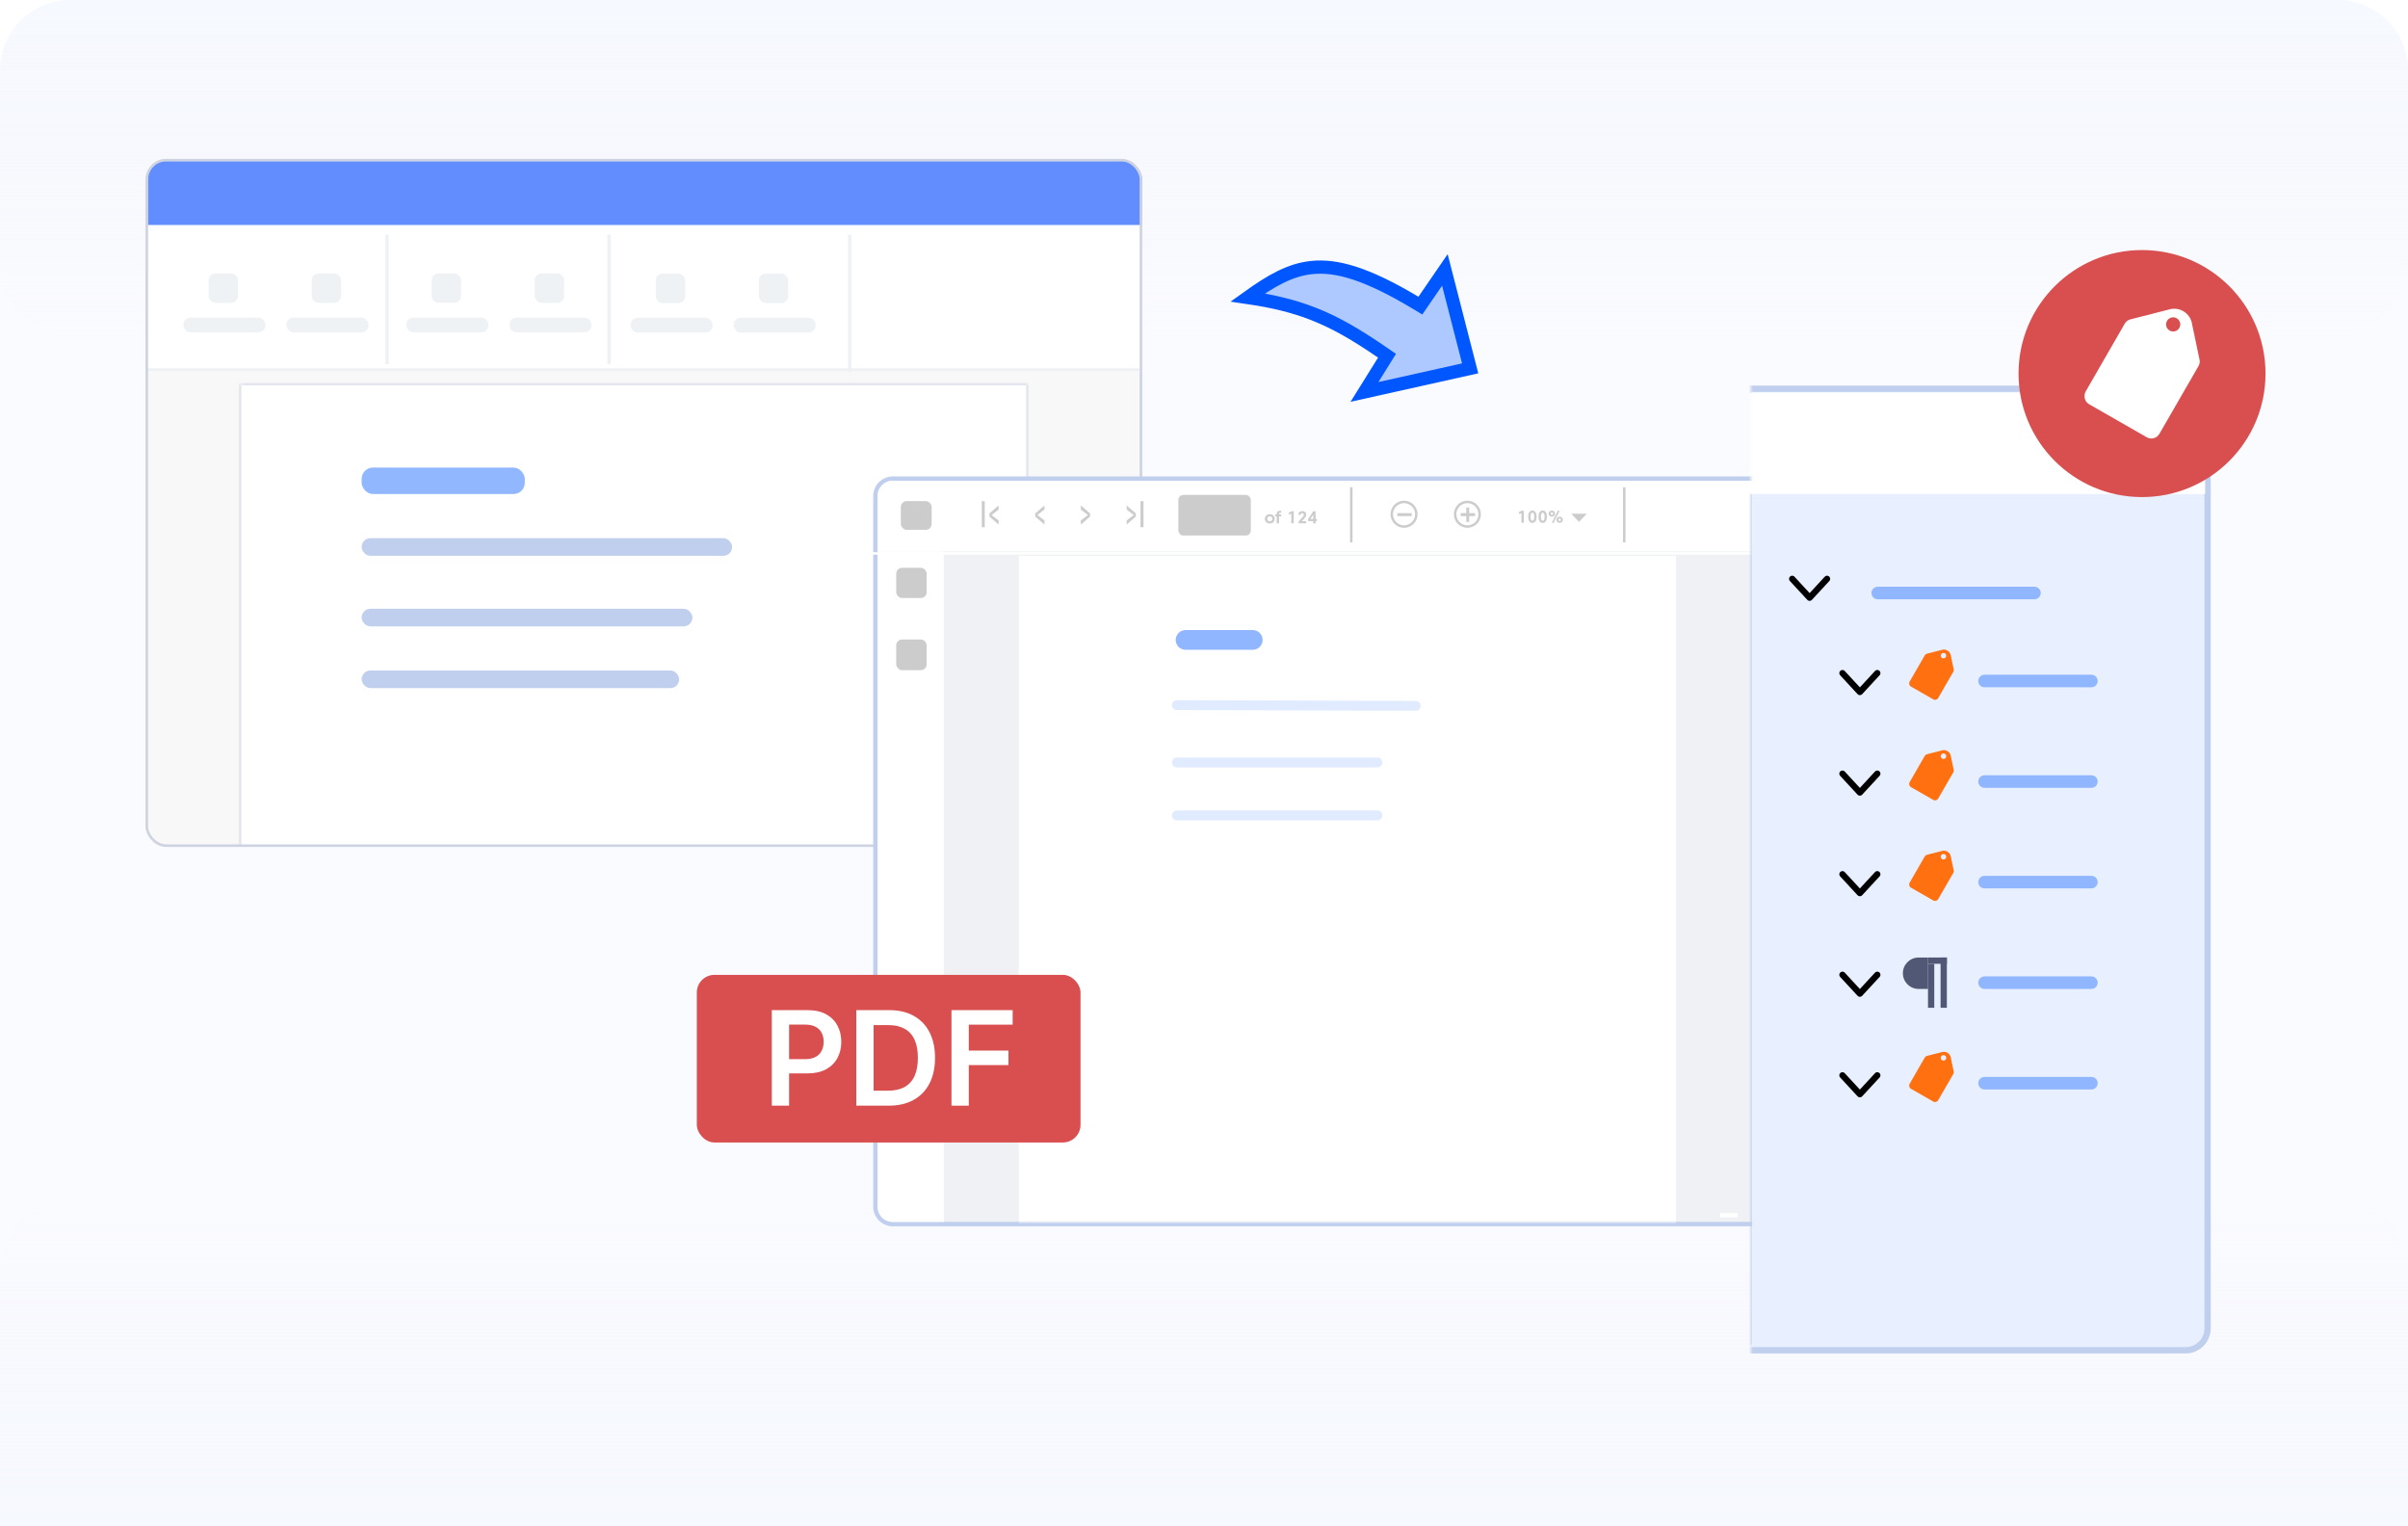 <svg width="546" height="346" viewBox="0 0 546 346" fill="none" xmlns="http://www.w3.org/2000/svg">
<g clip-path="url(#clip0_23959_29487)">
<path opacity="0.5" d="M0 16C0 7.163 7.163 0 16 0H530C538.837 0 546 7.163 546 16V346H0V16Z" fill="#F6F9FF"/>
<path d="M0 346H546V288C546 279.163 538.837 272 530 272H16C7.163 272 0 279.163 0 288V346Z" fill="url(#paint0_linear_23959_29487)"/>
<path d="M0 16C0 7.163 7.163 0 16 0H530C538.837 0 546 7.163 546 16V60C546 68.837 538.837 76 530 76H16C7.163 76 0 68.837 0 60V16Z" fill="url(#paint1_linear_23959_29487)"/>
<g clip-path="url(#clip1_23959_29487)">
<mask id="mask0_23959_29487" style="mask-type:alpha" maskUnits="userSpaceOnUse" x="33" y="36" width="274" height="173">
<rect x="33.549" y="36.549" width="272.196" height="171.22" fill="#F0F6C2" stroke="#DFE8AB" stroke-width="1.098"/>
</mask>
<g mask="url(#mask0_23959_29487)">
<path d="M32 41.692C32 39.101 34.101 37 36.692 37H254.308C256.899 37 259 39.101 259 41.692V187.308C259 189.899 256.899 192 254.308 192H36.692C34.101 192 32 189.899 32 187.308V41.692Z" fill="#F8F8F8"/>
<mask id="path-8-inside-1_23959_29487" fill="white">
<path d="M54.43 87.022H233V192H54.43V87.022Z"/>
</mask>
<path d="M54.43 87.022H233V192H54.43V87.022Z" fill="white"/>
<path d="M54.43 87.022V86.729H54.136V87.022H54.43ZM233 87.022H233.293V86.729H233V87.022ZM54.43 87.316H233V86.729H54.43V87.316ZM232.707 87.022V192H233.293V87.022H232.707ZM54.723 192V87.022H54.136V192H54.723Z" fill="#CED3E2" mask="url(#path-8-inside-1_23959_29487)"/>
<path d="M33.002 40.691C33.002 38.424 34.84 36.586 37.107 36.586H265.942C268.209 36.586 270.047 38.424 270.047 40.691V83.503H33.002V40.691Z" fill="white"/>
<path d="M33.5 40.605C33.5 38.338 35.338 36.5 37.605 36.5H255.895C258.162 36.5 260 38.338 260 40.605V51H33.5V40.605Z" fill="#618DFF"/>
<path d="M87.754 53.201V82.588" stroke="#EFF2F5" stroke-width="0.78"/>
<path d="M138.105 53.153V82.54" stroke="#EFF2F5" stroke-width="0.78"/>
<path d="M192.67 53.201V84.317" stroke="#EFF2F5" stroke-width="0.78"/>
<rect x="47.301" y="61.98" width="6.679" height="6.679" rx="1.559" fill="#EFF2F5"/>
<rect x="41.578" y="71.997" width="18.605" height="3.339" rx="1.559" fill="#EFF2F5"/>
<rect x="148.691" y="62.027" width="6.679" height="6.679" rx="1.559" fill="#EFF2F5"/>
<rect x="142.971" y="72.045" width="18.605" height="3.339" rx="1.559" fill="#EFF2F5"/>
<rect x="97.863" y="61.978" width="6.679" height="6.679" rx="1.559" fill="#EFF2F5"/>
<rect x="92.141" y="71.996" width="18.605" height="3.339" rx="1.559" fill="#EFF2F5"/>
<rect x="70.668" y="61.98" width="6.679" height="6.679" rx="1.559" fill="#EFF2F5"/>
<rect x="64.947" y="71.997" width="18.605" height="3.339" rx="1.559" fill="#EFF2F5"/>
<rect x="172.062" y="62.027" width="6.679" height="6.679" rx="1.559" fill="#EFF2F5"/>
<rect x="166.342" y="72.045" width="18.605" height="3.339" rx="1.559" fill="#EFF2F5"/>
<rect x="121.242" y="61.98" width="6.679" height="6.679" rx="1.559" fill="#EFF2F5"/>
<rect x="115.52" y="71.997" width="18.605" height="3.339" rx="1.559" fill="#EFF2F5"/>
<path fill-rule="evenodd" clip-rule="evenodd" d="M33.588 84.09V83.504H379.039V84.09H33.588Z" fill="#EFF2F5"/>
</g>
</g>
<rect x="33.293" y="36.293" width="225.414" height="155.414" rx="4.399" stroke="#CED3E2" stroke-width="0.586"/>
<rect x="82" y="106" width="37" height="6" rx="2.568" fill="#90B7FF"/>
<rect x="82" y="122" width="84" height="4" rx="2" fill="#BFCFED"/>
<rect x="82" y="138" width="75" height="4" rx="2" fill="#BFCFED"/>
<rect x="82" y="152" width="72" height="4" rx="2" fill="#BFCFED"/>
<g filter="url(#filter0_f_23959_29487)">
<path d="M202.461 108.5H475.531C477.721 108.5 479.496 110.275 479.496 112.465V273.535C479.496 275.725 477.721 277.5 475.531 277.5H202.461C200.271 277.5 198.496 275.725 198.496 273.535V112.465C198.496 110.275 200.271 108.5 202.461 108.5Z" fill="#F0F1F4" stroke="#BFCFED"/>
<mask id="mask1_23959_29487" style="mask-type:alpha" maskUnits="userSpaceOnUse" x="223" y="114" width="178" height="163">
<path d="M223.002 118.465C223.002 115.999 225.001 114 227.467 114H395.537C398.003 114 400.002 115.999 400.002 118.465V277H223.002V118.465Z" fill="white"/>
</mask>
<g mask="url(#mask1_23959_29487)">
<path d="M231.002 126H380.002V278H231.002V126Z" fill="white"/>
</g>
<path d="M213.998 125L213.998 277L202.347 277C200.497 277 198.998 275.501 198.998 273.651L198.998 125L213.998 125Z" fill="white"/>
<rect x="203.211" y="128.719" width="6.907" height="6.855" rx="1.33" fill="#CDCCCC"/>
<rect x="203.211" y="144.968" width="6.907" height="6.965" rx="1.33" fill="#CDCCCC"/>
<path d="M199 112.349C199 110.499 200.499 109 202.349 109H475.651C477.501 109 479 110.499 479 112.349V125H199V112.349Z" fill="white"/>
<rect x="204.254" y="113.597" width="6.99" height="6.513" rx="1.33" fill="#CDCCCC"/>
<path d="M224.831 116.762L226.434 117.981V118.925L224.34 117.099V116.396L226.434 114.575V115.519L224.831 116.762Z" fill="#CDCCCC"/>
<path d="M235.224 116.762L236.827 117.981V118.925L234.732 117.099V116.396L236.827 114.575V115.519L235.224 116.762Z" fill="#CDCCCC"/>
<path d="M222.951 113.604V119.52" stroke="#CDCCCC" stroke-width="0.67"/>
<path d="M257.065 116.762L255.462 117.981V118.925L257.557 117.099V116.396L255.462 114.575V115.519L257.065 116.762Z" fill="#CDCCCC"/>
<path d="M246.676 116.762L245.073 117.981V118.925L247.168 117.099V116.396L245.073 114.575V115.519L246.676 116.762Z" fill="#CDCCCC"/>
<path d="M258.945 113.604V119.52" stroke="#CDCCCC" stroke-width="0.67"/>
<rect x="267.261" y="112.249" width="16.274" height="9.105" rx="1.06" fill="#CDCCCC" stroke="#CDCCCC" stroke-width="0.112"/>
<path d="M286.793 117.621C286.793 118.211 287.272 118.676 287.912 118.676C288.554 118.676 289.031 118.211 289.031 117.621C289.031 117.031 288.554 116.566 287.912 116.566C287.272 116.566 286.793 117.031 286.793 117.621ZM287.33 117.621C287.33 117.294 287.583 117.039 287.912 117.039C288.243 117.039 288.496 117.294 288.496 117.621C288.496 117.95 288.243 118.203 287.912 118.203C287.583 118.203 287.33 117.95 287.33 117.621Z" fill="#CDCCCC"/>
<path d="M290.508 115.808C290.445 115.798 290.358 115.788 290.276 115.788C289.751 115.788 289.484 116.022 289.484 116.498V116.613H289.144V117.078H289.484V118.629H290.019V117.078H290.508V116.613H290.019V116.504C290.019 116.315 290.105 116.224 290.327 116.224C290.383 116.224 290.455 116.228 290.508 116.234V115.808Z" fill="#CDCCCC"/>
<path d="M292.856 115.905L292.142 116.286L292.356 116.668L292.798 116.43V118.629H293.345V115.905H292.856Z" fill="#CDCCCC"/>
<path d="M295.801 117.471C296.057 117.193 296.18 116.963 296.18 116.654C296.18 116.171 295.797 115.858 295.285 115.858C294.773 115.858 294.4 116.199 294.376 116.703H294.894C294.913 116.491 295.065 116.333 295.279 116.333C295.487 116.333 295.637 116.481 295.637 116.687C295.637 116.854 295.563 116.994 295.376 117.197L294.468 118.187V118.629H296.153V118.158H295.17L295.801 117.471Z" fill="#CDCCCC"/>
<path d="M296.598 118.135H297.762V118.629H298.299V118.135H298.591V117.654H298.299V115.905H297.776L296.598 117.668V118.135ZM297.126 117.658L297.762 116.705V117.658H297.126Z" fill="#CDCCCC"/>
<path d="M345.032 115.779L344.318 116.16L344.532 116.542L344.974 116.304V118.503H345.521V115.779H345.032Z" fill="#CDCCCC"/>
<path d="M346.504 117.141C346.504 117.943 346.823 118.55 347.461 118.55C348.099 118.55 348.418 117.943 348.418 117.141C348.418 116.341 348.099 115.732 347.461 115.732C346.823 115.732 346.504 116.341 346.504 117.141ZM347.041 117.141C347.041 116.588 347.167 116.227 347.461 116.227C347.755 116.227 347.881 116.588 347.881 117.141C347.881 117.696 347.755 118.058 347.461 118.058C347.167 118.058 347.041 117.696 347.041 117.141Z" fill="#CDCCCC"/>
<path d="M348.849 117.141C348.849 117.943 349.168 118.55 349.806 118.55C350.444 118.55 350.763 117.943 350.763 117.141C350.763 116.341 350.444 115.732 349.806 115.732C349.168 115.732 348.849 116.341 348.849 117.141ZM349.386 117.141C349.386 116.588 349.512 116.227 349.806 116.227C350.1 116.227 350.226 116.588 350.226 117.141C350.226 117.696 350.1 118.058 349.806 118.058C349.512 118.058 349.386 117.696 349.386 117.141Z" fill="#CDCCCC"/>
<path d="M351.894 118.421L352.213 118.604L353.616 115.88L353.299 115.697L351.894 118.421ZM351.612 116.45C351.612 116.3 351.719 116.17 351.878 116.17C352.038 116.17 352.145 116.3 352.145 116.45C352.145 116.6 352.038 116.731 351.878 116.731C351.719 116.731 351.612 116.6 351.612 116.45ZM351.141 116.45C351.141 116.839 351.456 117.149 351.878 117.149C352.301 117.149 352.616 116.839 352.616 116.45C352.616 116.061 352.301 115.752 351.878 115.752C351.456 115.752 351.141 116.061 351.141 116.45ZM353.384 117.832C353.384 117.682 353.491 117.552 353.651 117.552C353.811 117.552 353.918 117.682 353.918 117.832C353.918 117.982 353.811 118.112 353.651 118.112C353.491 118.112 353.384 117.982 353.384 117.832ZM352.914 117.832C352.914 118.221 353.229 118.53 353.651 118.53C354.073 118.53 354.388 118.221 354.388 117.832C354.388 117.443 354.073 117.133 353.651 117.133C353.229 117.133 352.914 117.443 352.914 117.832Z" fill="#CDCCCC"/>
<path d="M321.147 116.58C321.147 118.123 319.898 119.373 318.36 119.373C316.822 119.373 315.574 118.123 315.574 116.58C315.574 115.037 316.822 113.787 318.36 113.787C319.898 113.787 321.147 115.037 321.147 116.58Z" stroke="#CDCCCC" stroke-width="0.558"/>
<path d="M316.826 116.665H320.096" stroke="#CDCCCC" stroke-width="0.67"/>
<path d="M332.803 118.322L332.803 115.045" stroke="#CDCCCC" stroke-width="0.67"/>
<path d="M335.508 116.58C335.508 118.123 334.26 119.373 332.722 119.373C331.183 119.373 329.935 118.123 329.935 116.58C329.935 115.037 331.183 113.787 332.722 113.787C334.26 113.787 335.508 115.037 335.508 116.58Z" stroke="#CDCCCC" stroke-width="0.558"/>
<path d="M331.188 116.665H334.457" stroke="#CDCCCC" stroke-width="0.67"/>
<path d="M358.027 118.303L356.257 116.459L359.797 116.459L358.027 118.303Z" fill="#CDCCCC"/>
<path d="M368.291 110.458V122.952" stroke="#CDCCCC" stroke-width="0.558"/>
<path d="M306.398 110.458V122.952" stroke="#CDCCCC" stroke-width="0.558"/>
<path d="M197.668 125.46H419.547" stroke="white" stroke-width="0.558"/>
<path d="M266.848 159.854L321 160.012" stroke="#E0EBFF" stroke-width="2.233" stroke-linecap="round"/>
<path d="M266.848 172.854H312.326" stroke="#E0EBFF" stroke-width="2.233" stroke-linecap="round"/>
<path d="M266.848 184.853H312.326" stroke="#E0EBFF" stroke-width="2.233" stroke-linecap="round"/>
<path d="M268.818 145.072H284.057" stroke="#90B6FF" stroke-width="4.465" stroke-linecap="round"/>
<path d="M420.916 143.153H448.754" stroke="#90B6FF" stroke-width="2.233" stroke-linecap="round"/>
<path d="M405.719 140.641L408.813 143.99L411.906 140.641" stroke="black" stroke-width="1.116" stroke-linecap="round" stroke-linejoin="round"/>
<path d="M439.893 158.781H458.869" stroke="#90B6FF" stroke-width="2.233" stroke-linecap="round"/>
<path d="M414.649 157.386L417.742 160.734L420.836 157.386" stroke="black" stroke-width="1.116" stroke-linecap="round" stroke-linejoin="round"/>
<path fill-rule="evenodd" clip-rule="evenodd" d="M429.62 153.942L432.269 153.264C432.937 153.042 433.651 153.406 433.864 154.076L434.4 156.631C434.456 156.805 434.433 156.996 434.34 157.154L431.652 161.812C431.472 162.115 431.086 162.219 430.786 162.045L426.805 159.765C426.5 159.588 426.412 159.173 426.594 158.866L429.268 154.226C429.348 154.092 429.473 153.991 429.62 153.942ZM432.599 154.768C432.868 154.768 433.087 154.549 433.087 154.279C433.087 154.01 432.868 153.791 432.599 153.791C432.329 153.791 432.111 154.01 432.111 154.279C432.111 154.549 432.329 154.768 432.599 154.768Z" fill="#FF7110"/>
<path d="M439.893 176.642H458.869" stroke="#90B6FF" stroke-width="2.233" stroke-linecap="round"/>
<path d="M439.893 194.502H458.869" stroke="#90B6FF" stroke-width="2.233" stroke-linecap="round"/>
<path d="M439.893 212.363H458.869" stroke="#90B6FF" stroke-width="2.233" stroke-linecap="round"/>
<path d="M439.893 230.223H458.869" stroke="#90B6FF" stroke-width="2.233" stroke-linecap="round"/>
<path d="M414.649 175.247L417.742 178.596L420.836 175.247" stroke="black" stroke-width="1.116" stroke-linecap="round" stroke-linejoin="round"/>
<path d="M414.649 193.107L417.742 196.456L420.836 193.107" stroke="black" stroke-width="1.116" stroke-linecap="round" stroke-linejoin="round"/>
<path d="M414.649 210.967L417.742 214.315L420.836 210.967" stroke="black" stroke-width="1.116" stroke-linecap="round" stroke-linejoin="round"/>
<path d="M414.649 228.828L417.742 232.177L420.836 228.828" stroke="black" stroke-width="1.116" stroke-linecap="round" stroke-linejoin="round"/>
<path fill-rule="evenodd" clip-rule="evenodd" d="M429.62 171.803L432.269 171.125C432.937 170.903 433.651 171.266 433.864 171.936L434.4 174.492C434.456 174.666 434.433 174.856 434.34 175.015L431.652 179.673C431.472 179.976 431.086 180.08 430.786 179.905L426.805 177.625C426.5 177.449 426.412 177.034 426.594 176.727L429.268 172.087C429.348 171.952 429.473 171.852 429.62 171.803ZM432.599 172.626C432.868 172.626 433.087 172.408 433.087 172.138C433.087 171.869 432.868 171.65 432.599 171.65C432.329 171.65 432.111 171.869 432.111 172.138C432.111 172.408 432.329 172.626 432.599 172.626Z" fill="#FF7110"/>
<path fill-rule="evenodd" clip-rule="evenodd" d="M429.62 189.663L432.269 188.985C432.937 188.763 433.651 189.126 433.864 189.797L434.4 192.352C434.456 192.526 434.433 192.717 434.34 192.875L431.652 197.533C431.472 197.836 431.086 197.94 430.786 197.766L426.805 195.486C426.5 195.309 426.412 194.894 426.594 194.587L429.268 189.947C429.348 189.813 429.473 189.712 429.62 189.663ZM432.599 190.487C432.868 190.487 433.087 190.269 433.087 189.999C433.087 189.729 432.868 189.511 432.599 189.511C432.329 189.511 432.111 189.729 432.111 189.999C432.111 190.269 432.329 190.487 432.599 190.487Z" fill="#FF7110"/>
<path fill-rule="evenodd" clip-rule="evenodd" d="M429.62 225.384L432.269 224.706C432.937 224.484 433.651 224.847 433.864 225.517L434.4 228.073C434.456 228.247 434.433 228.437 434.34 228.596L431.652 233.254C431.472 233.557 431.086 233.661 430.786 233.487L426.805 231.206C426.5 231.03 426.412 230.615 426.594 230.308L429.268 225.668C429.348 225.534 429.473 225.433 429.62 225.384ZM432.599 226.208C432.868 226.208 433.087 225.989 433.087 225.72C433.087 225.45 432.868 225.232 432.599 225.232C432.329 225.232 432.111 225.45 432.111 225.72C432.111 225.989 432.329 226.208 432.599 226.208Z" fill="#FF7110"/>
<path d="M425.385 210.688C425.385 209.147 426.634 207.897 428.175 207.897H429.85V213.479H428.175C426.634 213.479 425.385 212.229 425.385 210.688V210.688Z" fill="#505875"/>
<rect x="429.85" y="207.897" width="3.349" height="1.116" fill="#505875"/>
<rect x="430.965" y="209.014" width="7.814" height="1.116" transform="rotate(90 430.965 209.014)" fill="#505875"/>
<rect x="433.199" y="207.897" width="8.93" height="1.116" transform="rotate(90 433.199 207.897)" fill="#505875"/>
</g>
<g filter="url(#filter1_d_23959_29487)">
<mask id="mask2_23959_29487" style="mask-type:alpha" maskUnits="userSpaceOnUse" x="397" y="82" width="117" height="227">
<rect x="397.002" y="82" width="116" height="227" fill="#D9D9D9"/>
</mask>
<g mask="url(#mask2_23959_29487)">
<path d="M146.519 84.132H495.573C498.327 84.132 500.559 86.365 500.559 89.119V297.126C500.559 299.88 498.327 302.113 495.573 302.113H146.519C143.765 302.113 141.533 299.88 141.533 297.126V89.119C141.533 86.365 143.765 84.132 146.519 84.132Z" fill="#E8F0FF" stroke="#BFCFED" stroke-width="1.425"/>
<mask id="mask3_23959_29487" style="mask-type:alpha" maskUnits="userSpaceOnUse" x="376" y="83" width="23" height="218">
<path d="M376.998 88.699C376.998 85.552 379.55 83 382.697 83H398.998V301H376.998V88.699Z" fill="white"/>
</mask>
<g mask="url(#mask3_23959_29487)">
<path d="M216.33 83.748H396.912V302.468H210.987V89.09C210.987 86.14 213.379 83.748 216.33 83.748Z" fill="white" stroke="#BFCFED" stroke-width="0.712"/>
</g>
<path d="M392 85H495.726C498.086 85 500 86.914 500 89.274V108H392V85Z" fill="white"/>
<path d="M425.768 130.435H461.297" stroke="#90B6FF" stroke-width="2.849" stroke-linecap="round"/>
<path d="M406.371 127.229L410.319 131.503L414.268 127.229" stroke="black" stroke-width="1.425" stroke-linecap="round" stroke-linejoin="round"/>
<path d="M449.988 150.381H474.208" stroke="#90B6FF" stroke-width="2.849" stroke-linecap="round"/>
<path d="M417.768 148.601L421.716 152.875L425.664 148.601" stroke="black" stroke-width="1.425" stroke-linecap="round" stroke-linejoin="round"/>
<path fill-rule="evenodd" clip-rule="evenodd" d="M436.874 144.206L440.256 143.341C441.108 143.058 442.02 143.521 442.291 144.377L442.976 147.638C443.046 147.86 443.018 148.104 442.898 148.306L439.468 154.251C439.239 154.637 438.746 154.77 438.362 154.548L433.281 151.637C432.893 151.412 432.78 150.883 433.013 150.491L436.425 144.569C436.527 144.397 436.686 144.269 436.874 144.206ZM440.678 145.256C441.022 145.256 441.301 144.977 441.301 144.633C441.301 144.289 441.022 144.01 440.678 144.01C440.334 144.01 440.055 144.289 440.055 144.633C440.055 144.977 440.334 145.256 440.678 145.256Z" fill="#FF7110"/>
<path d="M449.988 173.176H474.208" stroke="#90B6FF" stroke-width="2.849" stroke-linecap="round"/>
<path d="M449.988 195.973H474.208" stroke="#90B6FF" stroke-width="2.849" stroke-linecap="round"/>
<path d="M449.988 218.768H474.208" stroke="#90B6FF" stroke-width="2.849" stroke-linecap="round"/>
<path d="M449.988 241.562H474.208" stroke="#90B6FF" stroke-width="2.849" stroke-linecap="round"/>
<path d="M417.768 171.395L421.716 175.669L425.664 171.395" stroke="black" stroke-width="1.425" stroke-linecap="round" stroke-linejoin="round"/>
<path d="M417.768 194.19L421.716 198.464L425.664 194.19" stroke="black" stroke-width="1.425" stroke-linecap="round" stroke-linejoin="round"/>
<path d="M417.768 216.987L421.716 221.261L425.664 216.987" stroke="black" stroke-width="1.425" stroke-linecap="round" stroke-linejoin="round"/>
<path d="M417.768 239.782L421.716 244.056L425.664 239.782" stroke="black" stroke-width="1.425" stroke-linecap="round" stroke-linejoin="round"/>
<path fill-rule="evenodd" clip-rule="evenodd" d="M436.874 167L440.256 166.135C441.108 165.852 442.02 166.315 442.291 167.171L442.976 170.432C443.046 170.654 443.018 170.897 442.898 171.1L439.468 177.045C439.239 177.431 438.746 177.564 438.362 177.342L433.281 174.431C432.893 174.206 432.78 173.677 433.013 173.285L436.425 167.363C436.527 167.191 436.686 167.063 436.874 167ZM440.678 168.052C441.022 168.052 441.301 167.773 441.301 167.429C441.301 167.085 441.022 166.806 440.678 166.806C440.334 166.806 440.055 167.085 440.055 167.429C440.055 167.773 440.334 168.052 440.678 168.052Z" fill="#FF7110"/>
<path fill-rule="evenodd" clip-rule="evenodd" d="M436.874 189.796L440.256 188.931C441.108 188.648 442.02 189.111 442.291 189.967L442.976 193.228C443.046 193.45 443.018 193.693 442.898 193.896L439.468 199.841C439.239 200.227 438.746 200.36 438.362 200.138L433.281 197.227C432.893 197.002 432.78 196.472 433.013 196.081L436.425 190.158C436.527 189.987 436.686 189.858 436.874 189.796ZM440.678 190.848C441.022 190.848 441.301 190.569 441.301 190.225C441.301 189.881 441.022 189.602 440.678 189.602C440.334 189.602 440.055 189.881 440.055 190.225C440.055 190.569 440.334 190.848 440.678 190.848Z" fill="#FF7110"/>
<path fill-rule="evenodd" clip-rule="evenodd" d="M436.874 235.388L440.256 234.523C441.108 234.239 442.02 234.703 442.291 235.559L442.976 238.82C443.046 239.042 443.018 239.285 442.898 239.487L439.468 245.432C439.239 245.819 438.746 245.952 438.362 245.729L433.281 242.819C432.893 242.594 432.78 242.064 433.013 241.673L436.425 235.75C436.527 235.579 436.686 235.45 436.874 235.388ZM440.678 236.439C441.022 236.439 441.301 236.161 441.301 235.816C441.301 235.472 441.022 235.193 440.678 235.193C440.334 235.193 440.055 235.472 440.055 235.816C440.055 236.161 440.334 236.439 440.678 236.439Z" fill="#FF7110"/>
<path d="M431.465 216.631C431.465 214.664 433.06 213.069 435.027 213.069H437.164V220.193H435.027C433.06 220.193 431.465 218.598 431.465 216.631V216.631Z" fill="#505875"/>
<rect x="437.164" y="213.069" width="4.274" height="1.425" fill="#505875"/>
<rect x="438.586" y="214.494" width="9.973" height="1.425" transform="rotate(90 438.586 214.494)" fill="#505875"/>
<rect x="441.439" y="213.069" width="11.398" height="1.425" transform="rotate(90 441.439 213.069)" fill="#505875"/>
</g>
</g>
<rect x="158" y="221" width="87" height="38" rx="4" fill="#D94E4E"/>
<path d="M175 250.656V229H183.122C184.785 229 186.181 229.31 187.309 229.93C188.444 230.551 189.3 231.404 189.879 232.489C190.464 233.568 190.756 234.795 190.756 236.169C190.756 237.558 190.464 238.792 189.879 239.87C189.293 240.949 188.43 241.798 187.288 242.419C186.146 243.032 184.739 243.339 183.069 243.339H177.686V240.113H182.54C183.513 240.113 184.309 239.944 184.93 239.606C185.55 239.267 186.008 238.802 186.304 238.21C186.608 237.618 186.759 236.938 186.759 236.169C186.759 235.401 186.608 234.724 186.304 234.139C186.008 233.554 185.547 233.099 184.919 232.775C184.299 232.444 183.499 232.278 182.519 232.278H178.924V250.656H175Z" fill="white"/>
<path d="M201.502 250.656H194.164V229H201.65C203.801 229 205.648 229.433 207.191 230.3C208.742 231.161 209.934 232.398 210.765 234.012C211.597 235.626 212.013 237.558 212.013 239.807C212.013 242.063 211.594 244.001 210.755 245.623C209.923 247.244 208.721 248.488 207.149 249.355C205.584 250.222 203.702 250.656 201.502 250.656ZM198.087 247.262H201.312C202.821 247.262 204.079 246.987 205.087 246.437C206.095 245.88 206.853 245.052 207.361 243.952C207.868 242.845 208.122 241.463 208.122 239.807C208.122 238.15 207.868 236.775 207.361 235.683C206.853 234.583 206.102 233.762 205.108 233.219C204.121 232.669 202.895 232.394 201.428 232.394H198.087V247.262Z" fill="white"/>
<path d="M215.742 250.656V229H229.615V232.288H219.665V238.168H228.664V241.456H219.665V250.656H215.742Z" fill="white"/>
<path d="M320.854 68.56L322.063 69.283L322.86 68.121L327.615 61.189L333.351 83.509L309.388 88.849L313.74 81.864L314.499 80.645L313.314 79.833C307.587 75.909 302.858 73.115 297.63 71.09C293.298 69.411 288.672 68.278 282.911 67.439C288.273 63.6 292.521 61.166 297.394 60.652C303.114 60.049 310.006 62.078 320.854 68.56Z" fill="#ADC9FF" stroke="#0057FF" stroke-width="3"/>
<rect x="390" y="275" width="4" height="1" fill="white"/>
<circle cx="485.691" cy="84.689" r="28" fill="#D94E4E"/>
<path fill-rule="evenodd" clip-rule="evenodd" d="M482.93 72.436L491.659 70.202C493.86 69.471 496.213 70.668 496.913 72.876L498.681 81.294C498.863 81.868 498.79 82.496 498.481 83.018L489.625 98.364C489.035 99.362 487.761 99.705 486.772 99.131L473.656 91.618C472.653 91.037 472.363 89.67 472.963 88.659L481.772 73.371C482.034 72.929 482.446 72.597 482.93 72.436ZM492.754 75.15C493.642 75.15 494.362 74.43 494.362 73.542C494.362 72.654 493.642 71.934 492.754 71.934C491.866 71.934 491.146 72.654 491.146 73.542C491.146 74.43 491.866 75.15 492.754 75.15Z" fill="white"/>
</g>
<defs>
<filter id="filter0_f_23959_29487" x="195.668" y="106" width="286.328" height="174" filterUnits="userSpaceOnUse" color-interpolation-filters="sRGB">
<feFlood flood-opacity="0" result="BackgroundImageFix"/>
<feBlend mode="normal" in="SourceGraphic" in2="BackgroundImageFix" result="shape"/>
<feGaussianBlur stdDeviation="1" result="effect1_foregroundBlur_23959_29487"/>
</filter>
<filter id="filter1_d_23959_29487" x="393.002" y="83.392" width="112.27" height="227.434" filterUnits="userSpaceOnUse" color-interpolation-filters="sRGB">
<feFlood flood-opacity="0" result="BackgroundImageFix"/>
<feColorMatrix in="SourceAlpha" type="matrix" values="0 0 0 0 0 0 0 0 0 0 0 0 0 0 0 0 0 0 127 0" result="hardAlpha"/>
<feOffset dy="4"/>
<feGaussianBlur stdDeviation="2"/>
<feComposite in2="hardAlpha" operator="out"/>
<feColorMatrix type="matrix" values="0 0 0 0 0 0 0 0 0 0 0 0 0 0 0 0 0 0 0.25 0"/>
<feBlend mode="normal" in2="BackgroundImageFix" result="effect1_dropShadow_23959_29487"/>
<feBlend mode="normal" in="SourceGraphic" in2="effect1_dropShadow_23959_29487" result="shape"/>
</filter>
<linearGradient id="paint0_linear_23959_29487" x1="252.16" y1="346" x2="252.16" y2="272" gradientUnits="userSpaceOnUse">
<stop stop-color="#F6F9FF"/>
<stop offset="1" stop-color="#F3F4F8" stop-opacity="0"/>
</linearGradient>
<linearGradient id="paint1_linear_23959_29487" x1="252.16" y1="0" x2="252.16" y2="76" gradientUnits="userSpaceOnUse">
<stop stop-color="#F6F9FF"/>
<stop offset="1" stop-color="#F3F4F8" stop-opacity="0"/>
</linearGradient>
<clipPath id="clip0_23959_29487">
<rect width="546" height="346" fill="white"/>
</clipPath>
<clipPath id="clip1_23959_29487">
<rect x="33" y="36" width="226" height="156" rx="4.692" fill="white"/>
</clipPath>
</defs>
</svg>
